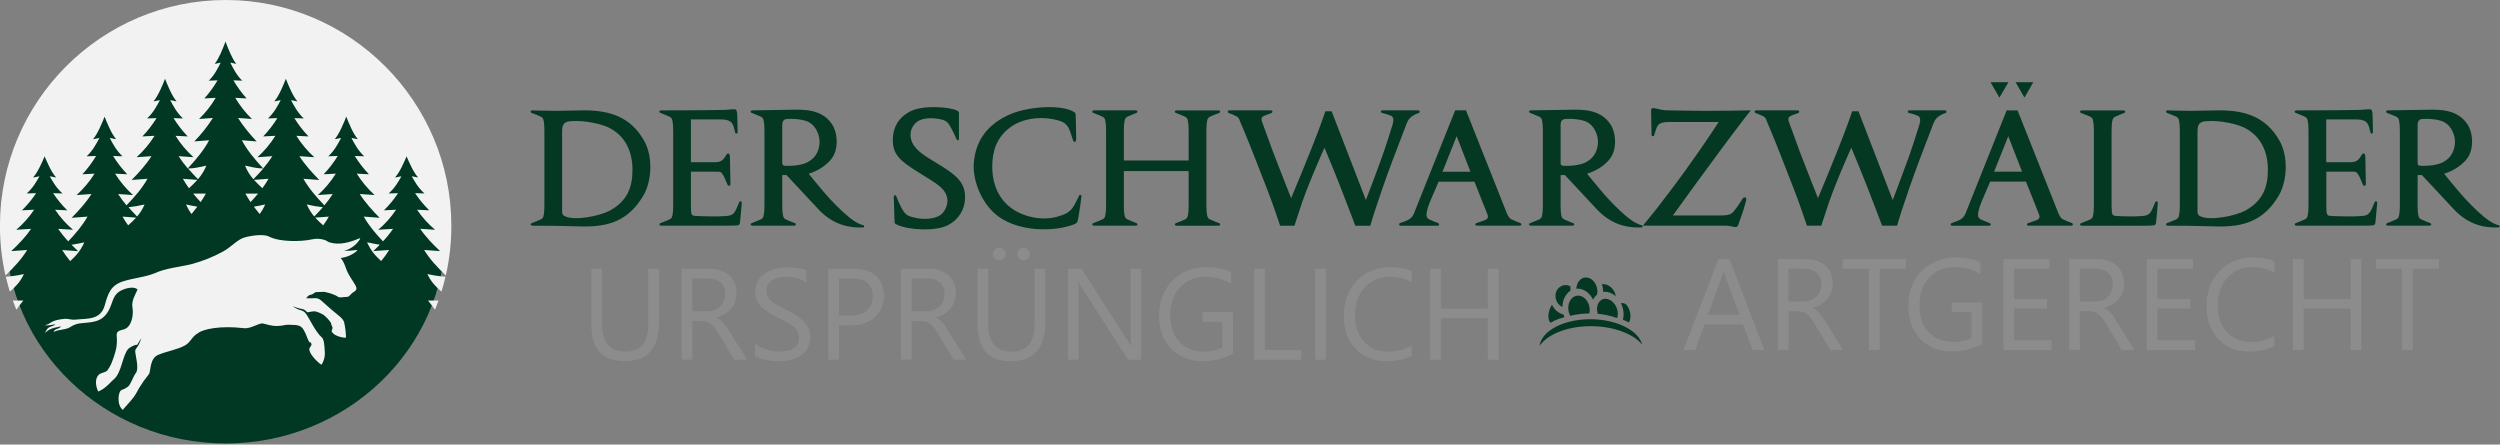 <svg width="1811" height="322" viewBox="0 0 1811 322" fill="none" xmlns="http://www.w3.org/2000/svg">
<rect x="0" y="0" width="1811" height="322" fill="#808080" stroke="none"/>
<g clip-path="url(#clip0)">
<path fill-rule="evenodd" clip-rule="evenodd" d="M163.48 15.25C251.18 15.25 322.71 83.96 322.71 168.25C322.71 252.54 251.18 321.25 163.48 321.25C75.78 321.25 4.24 252.45 4.24 168.25C4.24 84.05 75.78 15.25 163.48 15.25Z" fill="#013824"/>
<path fill-rule="evenodd" clip-rule="evenodd" d="M211.79 221.69H211.84C214.156 222.709 216.587 223.445 219.08 223.88C221.35 224.34 222.39 226.27 222.69 226.22C225.17 225.85 227.61 225.22 228.92 225.67C230.787 226.233 232.583 227.012 234.27 227.99C236.352 229.649 238.184 231.599 239.71 233.78C239.833 234.6 240.072 235.398 240.42 236.15C241.62 238 240.01 239.45 240.18 239.86C241.94 244.19 250.89 244.95 250.65 244.51C250.555 240.695 250.079 236.9 249.23 233.18C248.38 231.23 247.23 230.12 244.81 228.18C231.18 217.18 232.47 215.6 226.89 216.04C225.198 216.135 223.502 216.135 221.81 216.04C222.68 214.8 223.67 213.73 224.88 213.56C227.46 213.19 227.65 211.29 230.14 211.56C230.96 211.64 234.39 211.31 235.2 211.48C238.01 212.05 242.25 213.19 244.98 215.06C246.16 215.88 248.26 215.12 250.26 215.14C252.93 215.14 252.96 214.37 254.54 212.81C256.69 210.7 259.54 210.67 257.54 206.81C255.87 203.6 252.54 199.81 250.71 194.58C249.45 191 248.47 188.88 246.8 186.87C251.056 186.389 255.079 184.672 258.37 181.93C259.37 181.13 258.37 181.09 257.88 181.16C254.983 181.556 252.063 181.757 249.14 181.76C253.887 180.512 257.996 177.533 260.66 173.41C261.35 172.41 260.48 172.58 260.04 172.77C253.28 175.64 245.7 177.77 238.69 175.56C237.48 175.17 236.59 174.33 235.59 173.98C232.495 172.865 229.146 172.664 225.94 173.4C217.81 175.22 202.34 175.33 194.8 171.33C191.43 169.54 183.17 170.33 177.19 172C171.72 173.56 167.62 179 161.19 182.41C154.176 186.21 146.743 189.176 139.04 191.25C129.42 193.63 120.26 194.14 111.88 198C104.48 200.91 96.88 201.36 89.29 203.77C80.23 206.64 78.29 212.45 75.93 220.99C72.93 232.09 63.27 230.6 54.25 231.56C51.67 231.83 49.16 230.76 47.17 230.93C35.65 231.93 37.23 234.93 32.38 235.54C35.1 235.92 36.38 235.49 38.59 235.13C40.14 234.88 40.51 235.13 39.06 235.75C35.15 237.34 34.92 236.65 32.4 241.28C36.14 238.01 37.99 237.68 42.58 236.76C45.17 236.24 44.3 236.43 43.82 236.93C42.11 238.76 39.69 237.75 38.82 240.54C41.76 238.59 47.13 239.16 50.67 237.07C52.629 235.724 54.846 234.798 57.18 234.35C65.63 233.15 74.18 234.5 79.26 223.88C82.02 218.16 81.86 213.13 88.26 210.19C93.16 207.93 98.02 207.78 99.64 209.78C97.89 213.63 95.09 218.06 95.96 222.83C96.89 227.91 95.42 237.15 89.64 238.6C84.95 239.78 84.29 240.6 84.57 243.86C84.809 246.631 84.688 249.42 84.21 252.16C83.76 254.78 81.34 263.01 79.14 266.23C78.73 266.83 78.05 268.03 77.76 268.33C76.23 269.87 74.03 269.87 72.48 270.8C68.57 273.16 68.98 279.14 71.14 283.63C76.61 281.47 80.47 276.35 82.14 275.04C88.2 270.27 88.51 257.83 92.87 252.75C93.68 251.82 98.04 249.32 99.35 249.84C99.47 249.89 102.29 244.84 102.41 244.84C102.53 244.84 101.15 248.65 100.13 250.36C99.47 251.46 98.01 253.05 97.96 253.98C97.79 256.84 101.06 266.91 98.38 270.27C96.31 272.86 94.97 278.22 92.61 280.18C91.229 281.204 89.693 282.001 88.06 282.54C85.49 283.54 84.44 293.54 89 296.92C88.87 296.72 94.17 291.29 97 287.48C98.49 285.48 99.61 283.03 100.9 280.87C102.984 277.481 105.286 274.231 107.79 271.14C109.39 269.41 108.16 259.88 114.43 257.14C120.93 254.33 128.56 253.33 134.12 250.14C138.27 247.8 138.86 243.84 143.52 241.29C147.07 238.39 159.57 235.71 176.66 237.73C181.84 238.34 187.66 233.73 190.5 234.35C193.34 234.97 196.96 236.27 200.65 236.14C207.18 235.91 204.93 234.81 213.58 235.41C216.26 235.59 217.34 236.15 218.44 237.06C220.89 239.06 222.93 246.17 223.76 247.3C224.94 248.93 225.09 247.08 225.64 249.3C225.9 250.3 224.02 251.99 224.05 252.8C224.22 257.8 232.99 264.71 232.92 264.19C234.843 261.17 235.653 257.573 235.21 254.02C235.02 251.2 234.97 245.94 233.03 244.32C228.55 240.56 224.1 230.39 221.2 226.72C220.307 225.705 219.112 225.003 217.79 224.72C215.606 224.085 213.568 223.029 211.79 221.61V221.69Z" fill="#F2F2F2"/>
<path fill-rule="evenodd" clip-rule="evenodd" d="M163.48 0C253.48 0 326.96 73.44 326.96 163.48C326.978 175.618 325.636 187.72 322.96 199.56C316.67 193.51 311.03 187.4 307.27 181.08C310.7 181.39 315.35 181.58 318.77 181.89C313.4 176.8 308.23 171.44 304.38 165.75C307.6 166.06 311.93 166.14 315.15 166.45C310.156 162.236 305.771 157.35 302.12 151.93C304.73 152.11 308.33 152.16 310.94 152.35C307.096 148.582 303.66 144.419 300.69 139.93C302.63 140 305.57 140.07 307.51 140.13C303.01 136.18 300.71 131.96 298.28 127.76C299.74 127.76 301.41 128.48 302.87 128.52C299.62 125.04 296.38 117.69 294.53 113.25C292.67 117.69 289.43 125.04 286.17 128.52C287.64 128.52 289.31 127.8 290.78 127.76C288.35 131.96 286.04 136.18 281.54 140.13C283.54 140.07 286.42 140 288.37 139.93C285.397 144.417 281.961 148.58 278.12 152.35C280.73 152.16 284.33 152.11 286.93 151.93C283.305 157.342 278.95 162.228 273.99 166.45C277.2 166.14 281.53 166.06 284.75 165.75C282.536 168.954 280.082 171.986 277.41 174.82C271.85 168.96 266.9 163 263.5 156.9C266.92 157.23 271.58 157.44 275 157.77C269.63 152.33 264.46 146.61 260.61 140.54C263.83 140.88 268.16 140.95 271.37 141.28C266.367 136.734 262.013 131.522 258.43 125.79C261.03 125.98 264.64 126.04 267.24 126.24C263.377 122.183 259.943 117.74 256.99 112.98C258.94 113.05 261.87 113.12 263.82 113.2C259.32 108.98 257.01 104.48 254.58 99.99C256.05 99.99 257.72 100.75 259.18 100.8C255.93 97.08 252.69 89.25 250.84 84.5C248.97 89.25 245.74 97.08 242.48 100.8C243.95 100.75 245.61 100.04 247.08 99.99C244.66 104.48 242.35 108.99 237.84 113.2C239.79 113.12 242.73 113.05 244.67 112.98C241.734 117.744 238.312 122.191 234.46 126.25C237.07 126.05 240.67 125.99 243.28 125.8C239.675 131.533 235.301 136.745 230.28 141.29C233.5 140.96 237.82 140.89 241.04 140.55C239.204 143.412 237.18 146.148 234.98 148.74C228.89 142.45 223.45 136.07 219.8 129.5C223.21 129.83 227.87 130.04 231.29 130.37C225.93 124.93 220.75 119.2 216.9 113.14C220.12 113.47 224.45 113.55 227.67 113.88C222.649 109.332 218.275 104.116 214.67 98.38C217.28 98.58 220.88 98.63 223.49 98.83C219.619 94.778 216.181 90.334 213.23 85.57C215.23 85.64 218.11 85.71 220.06 85.8C215.56 81.57 213.26 77.08 210.82 72.6C212.29 72.6 213.96 73.36 215.42 73.39C212.17 69.68 208.94 61.85 207.08 57.09C205.22 61.85 201.99 69.68 198.73 73.39C200.19 73.39 201.86 72.63 203.33 72.6C200.9 77.08 198.59 81.6 194.09 85.8C196.04 85.71 198.97 85.64 200.91 85.57C197.966 90.333 194.534 94.777 190.67 98.83C193.27 98.63 196.87 98.58 199.48 98.38C195.897 104.118 191.539 109.334 186.53 113.88C189.75 113.55 194.08 113.47 197.3 113.14C195.294 116.252 193.072 119.219 190.65 122.02C184.46 115.34 178.86 108.58 175.18 101.59C178.38 101.93 182.72 102.13 185.91 102.45C180.91 97.06 176.08 91.45 172.49 85.45C175.49 85.78 179.49 85.86 182.49 86.2C177.801 81.651 173.741 76.496 170.42 70.87C172.85 71.06 176.2 71.12 178.64 71.3C175.012 67.273 171.809 62.883 169.08 58.2C170.9 58.27 173.63 58.35 175.45 58.43C171.25 54.26 169.1 49.81 166.84 45.43C168.2 45.43 169.75 46.17 171.13 46.21C168.13 42.55 165.07 34.79 163.35 30.1C161.6 34.79 158.59 42.55 155.55 46.21C156.93 46.21 158.48 45.46 159.84 45.43C157.58 49.86 155.43 54.31 151.23 58.43C153.05 58.35 155.78 58.27 157.6 58.2C154.871 62.883 151.668 67.273 148.04 71.3C150.48 71.12 153.83 71.06 156.27 70.87C152.948 76.498 148.885 81.654 144.19 86.2C147.19 85.86 151.19 85.78 154.19 85.45C150.313 91.563 145.816 97.26 140.77 102.45C143.96 102.13 148.3 101.93 151.5 101.59C147.82 108.59 142.22 115.34 136.02 122.02C133.604 119.217 131.385 116.25 129.38 113.14C132.6 113.47 136.93 113.55 140.15 113.88C135.123 109.337 130.749 104.121 127.15 98.38C129.75 98.58 133.35 98.63 135.97 98.83C132.096 94.78 128.658 90.336 125.71 85.57C127.66 85.64 130.6 85.71 132.54 85.8C128.04 81.57 125.73 77.08 123.31 72.6C124.77 72.6 126.44 73.36 127.91 73.39C124.65 69.68 121.42 61.85 119.56 57.09C117.69 61.85 114.46 69.68 111.21 73.39C112.67 73.39 114.34 72.63 115.81 72.6C113.37 77.08 111.07 81.6 106.56 85.8C108.56 85.71 111.45 85.64 113.4 85.57C110.449 90.334 107.011 94.778 103.14 98.83C105.75 98.63 109.35 98.58 111.96 98.38C108.361 104.121 103.987 109.337 98.96 113.88C102.18 113.55 106.51 113.47 109.73 113.14C105.88 119.2 100.73 124.93 95.35 130.37C98.76 130.04 103.42 129.83 106.84 129.5C103.18 136.07 97.72 142.45 91.64 148.74C89.438 146.15 87.413 143.413 85.58 140.55C88.8 140.89 93.14 140.96 96.35 141.29C91.326 136.748 86.952 131.536 83.35 125.8C85.96 125.99 89.56 126.05 92.18 126.25C88.308 122.199 84.869 117.755 81.92 112.99C83.86 113.06 86.8 113.13 88.75 113.21C84.24 108.99 81.94 104.49 79.52 100C80.98 100 82.64 100.76 84.11 100.81C80.85 97.09 77.62 89.26 75.76 84.51C73.89 89.26 70.66 97.09 67.4 100.81C68.88 100.76 70.54 100.05 72 100C69.58 104.49 67.28 109 62.77 113.21C64.72 113.13 67.65 113.06 69.61 112.99C66.755 117.733 63.428 122.176 59.68 126.25C62.29 126.05 65.89 125.99 68.5 125.8C64.898 131.535 60.523 136.747 55.5 141.29C58.73 140.96 63.06 140.89 66.27 140.55C62.42 146.62 57.27 152.34 51.89 157.78C55.31 157.45 59.96 157.24 63.38 156.91C59.98 163.01 55.02 168.97 49.44 174.83C46.778 171.996 44.334 168.964 42.13 165.76C45.35 166.07 49.68 166.15 52.9 166.46C47.92 162.241 43.545 157.355 39.9 151.94C42.52 152.12 46.11 152.17 48.72 152.36C44.881 148.587 41.446 144.425 38.47 139.94C40.47 140.01 43.35 140.08 45.31 140.14C40.8 136.19 38.49 131.97 36.06 127.77C37.53 127.77 39.2 128.49 40.66 128.53C37.41 125.05 34.18 117.7 32.32 113.26C30.45 117.7 27.22 125.05 23.96 128.53C25.43 128.53 27.09 127.81 28.56 127.77C26.13 131.97 23.84 136.19 19.33 140.14C21.27 140.08 24.21 140.01 26.16 139.94C23.186 144.43 19.747 148.593 15.9 152.36C18.51 152.17 22.11 152.12 24.72 151.94C21.091 157.352 16.733 162.238 11.77 166.46C14.99 166.15 19.31 166.07 22.54 165.76C18.69 171.45 13.54 176.81 8.15 181.9C11.57 181.59 16.23 181.4 19.64 181.09C15.88 187.41 10.25 193.52 3.97 199.57C1.295 187.73 -0.047 175.628 -0.03 163.49C-0.03 73.49 73.41 0.01 163.45 0.01L163.48 0ZM322.71 200.45C321.87 204.09 320.89 207.69 319.8 211.24C315.63 207.65 312.17 204.11 309.61 198.52C313.92 199.504 318.3 200.149 322.71 200.45ZM317.65 217.72C316.86 219.96 316.03 222.18 315.14 224.38C313.55 222.11 311.87 219.9 310.04 217.72H317.65ZM11.82 224.38C10.93 222.18 10.1 219.96 9.3 217.72H16.92C15.09 219.9 13.4 222.11 11.82 224.38ZM7.12 211.25C6.04 207.7 5.06 204.1 4.21 200.46C8.624 200.16 13.007 199.515 17.32 198.53C14.75 204.12 11.32 207.66 7.12 211.25ZM138.77 155.04C137.166 152.897 135.823 150.571 134.77 148.11C137.53 148.67 140.19 149.29 142.96 149.71C141.63 151.5 140.21 153.27 138.74 155.04H138.77ZM145.36 146.39C143.46 144.39 141.65 142.31 139.95 140.25H149.12C147.967 142.359 146.709 144.408 145.35 146.39H145.36ZM177.75 140.25H186.94C185.24 142.32 183.42 144.36 181.52 146.39C180.14 144.39 178.88 142.32 177.75 140.25ZM183.89 149.71C186.66 149.29 189.35 148.71 192.1 148.11C191.047 150.571 189.704 152.897 188.1 155.04C186.62 153.267 185.213 151.49 183.88 149.71H183.89ZM276.12 189.12C271.94 185.27 268.49 181.48 265.93 175.51C269.02 176.14 272 176.85 275.13 177.26C273.59 178.82 272.02 180.37 270.42 181.89C273.83 181.58 278.49 181.39 281.91 181.08C280.188 183.891 278.253 186.566 276.12 189.08V189.12ZM234.12 163.25C232.095 161.484 230.165 159.612 228.34 157.64C231.51 157.4 235.34 157.19 238.21 156.91C236.981 159.107 235.615 161.224 234.12 163.25ZM227.63 156.83C225.399 154.213 223.579 151.273 222.23 148.11C226.064 149.022 229.952 149.69 233.87 150.11C231.87 152.4 229.78 154.63 227.63 156.82V156.83ZM190.06 136.35C187.85 134.27 185.81 132.35 183.98 130.29C187.27 130.01 191.4 129.81 194.52 129.5C193.181 131.876 191.691 134.164 190.06 136.35ZM183.56 129.82C180.995 126.91 178.949 123.582 177.51 119.98C181.88 120.93 186.01 121.98 190.72 122.07C188.46 124.72 186.03 127.3 183.56 129.82ZM136.9 136.35C135.282 134.159 133.799 131.872 132.46 129.5C135.57 129.81 139.69 130.01 142.99 130.29C141.15 132.36 139.12 134.29 136.9 136.35ZM143.41 129.82C140.94 127.3 138.52 124.72 136.26 122.07C140.97 122.02 145.11 120.93 149.47 119.98C148.025 123.581 145.976 126.909 143.41 129.82ZM92.83 163.25C91.342 161.224 89.982 159.107 88.76 156.91C91.66 157.19 95.44 157.4 98.6 157.64C96.781 159.614 94.855 161.487 92.83 163.25ZM99.32 156.83C97.17 154.63 95.07 152.41 93.08 150.12C97.005 149.7 100.899 149.032 104.74 148.12C103.389 151.286 101.561 154.227 99.32 156.84V156.83ZM50.83 189.13C48.708 186.613 46.779 183.938 45.06 181.13C48.48 181.44 53.14 181.63 56.56 181.94C54.96 180.42 53.36 178.87 51.82 177.31C54.94 176.9 57.95 176.19 61.04 175.56C58.47 181.56 55.04 185.32 50.83 189.17V189.13Z" fill="#F2F2F2"/>
<path d="M477.34 233.89C477.34 252.39 469.007 261.637 452.34 261.63C436.34 261.63 428.34 252.737 428.34 234.95V194.67H436.06V234.44C436.06 247.947 441.753 254.7 453.14 254.7C464.133 254.7 469.63 248.177 469.63 235.13V194.67H477.35V233.89H477.34Z" fill="#8C8C8C"/>
<path d="M540.99 260.53H531.81L520.81 242.07C519.932 240.543 518.953 239.077 517.88 237.68C517.036 236.562 516.055 235.554 514.96 234.68C513.998 233.928 512.907 233.359 511.74 233C510.48 232.632 509.173 232.453 507.86 232.47H501.52V260.47H493.81V194.67H513.47C516.175 194.642 518.87 195.005 521.47 195.75C523.78 196.406 525.933 197.521 527.8 199.03C529.604 200.514 531.045 202.392 532.01 204.52C533.066 206.943 533.581 209.567 533.52 212.21C533.556 214.359 533.217 216.497 532.52 218.53C531.855 220.399 530.859 222.133 529.58 223.65C528.279 225.178 526.726 226.473 524.99 227.48C523.114 228.574 521.094 229.402 518.99 229.94V230.13C520.009 230.571 520.973 231.132 521.86 231.8C522.706 232.464 523.483 233.211 524.18 234.03C524.962 234.957 525.69 235.929 526.36 236.94C527.08 238.03 527.88 239.3 528.77 240.73L541.12 260.53H540.99ZM501.49 201.65V225.53H511.97C513.79 225.548 515.6 225.253 517.32 224.66C518.889 224.117 520.333 223.267 521.57 222.16C522.779 221.042 523.734 219.678 524.37 218.16C525.058 216.479 525.399 214.676 525.37 212.86C525.454 211.317 525.19 209.774 524.598 208.346C524.006 206.918 523.101 205.642 521.95 204.61C519.66 202.61 516.37 201.61 512.05 201.61L501.49 201.65Z" fill="#8C8C8C"/>
<path d="M546.96 257.87V248.77C548.099 249.754 549.359 250.587 550.71 251.25C552.184 252 553.72 252.622 555.3 253.11C556.878 253.604 558.488 253.984 560.12 254.25C561.605 254.518 563.111 254.658 564.62 254.67C569.36 254.67 572.903 253.79 575.25 252.03C576.408 251.141 577.333 249.984 577.945 248.658C578.556 247.333 578.836 245.878 578.76 244.42C578.799 242.799 578.394 241.198 577.59 239.79C576.745 238.424 575.657 237.224 574.38 236.25C572.852 235.058 571.214 234.014 569.49 233.13C567.61 232.13 565.583 231.08 563.41 229.98C561.11 228.82 558.967 227.64 556.98 226.44C555.1 225.332 553.358 224.007 551.79 222.49C550.339 221.09 549.163 219.431 548.32 217.6C547.44 215.584 547.01 213.399 547.06 211.2C546.998 208.456 547.69 205.748 549.06 203.37C550.356 201.174 552.13 199.297 554.25 197.88C556.492 196.398 558.971 195.309 561.58 194.66C564.318 193.96 567.134 193.607 569.96 193.61C576.447 193.61 581.177 194.39 584.15 195.95V204.63C580.257 201.93 575.257 200.597 569.15 200.63C567.469 200.631 565.793 200.809 564.15 201.16C562.559 201.471 561.034 202.052 559.64 202.88C558.353 203.65 557.256 204.699 556.43 205.95C555.569 207.326 555.137 208.927 555.19 210.55C555.149 212.058 555.472 213.553 556.13 214.91C556.821 216.203 557.766 217.343 558.91 218.26C560.306 219.381 561.806 220.365 563.39 221.2C565.15 222.147 567.177 223.19 569.47 224.33C571.763 225.47 574 226.693 576.18 228C578.187 229.211 580.052 230.643 581.74 232.27C583.287 233.774 584.569 235.528 585.53 237.46C586.492 239.497 586.971 241.728 586.93 243.98C587.019 246.849 586.361 249.692 585.02 252.23C583.776 254.449 582.012 256.332 579.88 257.72C577.592 259.174 575.062 260.207 572.41 260.77C569.484 261.411 566.496 261.726 563.5 261.71C562.21 261.696 560.921 261.612 559.64 261.46C558.11 261.29 556.55 261.05 554.96 260.72C553.431 260.415 551.921 260.017 550.44 259.53C549.231 259.161 548.077 258.629 547.01 257.95L546.96 257.87Z" fill="#8C8C8C"/>
<path d="M607.73 235.64V260.53H600.01V194.67H618.12C625.16 194.67 630.617 196.383 634.49 199.81C638.363 203.237 640.3 208.077 640.3 214.33C640.389 217.2 639.859 220.056 638.746 222.703C637.633 225.35 635.963 227.726 633.85 229.67C629.55 233.67 623.74 235.67 616.42 235.67L607.73 235.64ZM607.73 201.64V228.64H615.81C621.143 228.64 625.21 227.423 628.01 224.99C630.81 222.557 632.21 219.12 632.21 214.68C632.21 206.013 627.067 201.68 616.78 201.68L607.73 201.64Z" fill="#8C8C8C"/>
<path d="M699.91 260.53H690.72L679.72 242.07C678.839 240.543 677.856 239.076 676.78 237.68C675.939 236.559 674.957 235.551 673.86 234.68C672.903 233.927 671.814 233.358 670.65 233C669.39 232.633 668.082 232.454 666.77 232.47H660.41V260.47H652.69V194.67H672.35C675.055 194.642 677.749 195.005 680.35 195.75C682.662 196.406 684.819 197.521 686.69 199.03C688.491 200.515 689.928 202.393 690.89 204.52C691.945 206.957 692.453 209.595 692.38 212.25C692.415 214.399 692.077 216.537 691.38 218.57C690.715 220.439 689.719 222.173 688.44 223.69C687.138 225.218 685.586 226.513 683.85 227.52C681.975 228.617 679.955 229.445 677.85 229.98V230.17C678.87 230.609 679.834 231.17 680.72 231.84C681.566 232.504 682.343 233.251 683.04 234.07C683.787 234.987 684.481 235.945 685.12 236.94C685.84 238.03 686.64 239.3 687.53 240.73L699.89 260.53H699.91ZM660.41 201.65V225.53H670.88C672.7 225.548 674.509 225.253 676.23 224.66C677.8 224.119 679.245 223.269 680.48 222.16C681.692 221.045 682.647 219.68 683.28 218.16C683.973 216.481 684.314 214.677 684.28 212.86C684.363 211.317 684.099 209.774 683.508 208.346C682.916 206.918 682.011 205.642 680.86 204.61C678.58 202.61 675.28 201.61 670.96 201.61L660.41 201.65Z" fill="#8C8C8C"/>
<path d="M757.12 233.89C757.12 252.39 748.787 261.637 732.12 261.63C716.12 261.63 708.12 252.737 708.12 234.95V194.67H715.83V234.44C715.83 247.947 721.527 254.7 732.92 254.7C743.907 254.7 749.403 248.177 749.41 235.13V194.67H757.12V233.89ZM741.43 188.56C740.841 188.565 740.257 188.452 739.712 188.227C739.168 188.002 738.674 187.67 738.26 187.25C737.422 186.381 736.954 185.222 736.954 184.015C736.954 182.808 737.422 181.649 738.26 180.78C738.666 180.363 739.153 180.033 739.691 179.811C740.23 179.589 740.808 179.48 741.39 179.49C741.993 179.479 742.593 179.589 743.153 179.814C743.713 180.039 744.222 180.374 744.65 180.8C745.079 181.212 745.418 181.708 745.647 182.257C745.876 182.805 745.989 183.396 745.98 183.99C745.99 184.596 745.876 185.198 745.646 185.758C745.415 186.319 745.073 186.826 744.64 187.25C744.227 187.682 743.728 188.024 743.175 188.253C742.622 188.482 742.028 188.593 741.43 188.58V188.56ZM723.79 188.56C723.183 188.577 722.579 188.47 722.014 188.244C721.45 188.019 720.938 187.681 720.51 187.25C720.087 186.832 719.751 186.333 719.521 185.784C719.292 185.235 719.174 184.645 719.174 184.05C719.174 183.455 719.292 182.865 719.521 182.316C719.751 181.767 720.087 181.269 720.51 180.85C720.927 180.431 721.425 180.1 721.973 179.879C722.521 179.657 723.109 179.549 723.7 179.56C724.303 179.552 724.902 179.664 725.461 179.889C726.021 180.113 726.53 180.447 726.96 180.87C727.403 181.274 727.755 181.767 727.993 182.317C728.231 182.867 728.349 183.461 728.34 184.06C728.343 185.259 727.871 186.41 727.028 187.263C726.185 188.115 725.039 188.6 723.84 188.61L723.79 188.56Z" fill="#8C8C8C"/>
<path d="M826.67 260.53H817.21L783.32 208.03C782.466 206.734 781.756 205.349 781.2 203.9H780.93C781.248 206.905 781.368 209.929 781.29 212.95V260.53H773.58V194.67H783.58L816.58 246.34C817.96 248.48 818.84 249.95 819.24 250.75H819.42C819.05 247.534 818.899 244.296 818.97 241.06V194.67H826.68V260.53H826.67Z" fill="#8C8C8C"/>
<path d="M893.18 256.03C886.446 259.793 878.843 261.724 871.13 261.63C861.73 261.63 854.13 258.6 848.33 252.54C842.53 246.48 839.627 238.457 839.62 228.47C839.62 218.27 842.843 209.903 849.29 203.37C855.737 196.837 863.903 193.57 873.79 193.57C880.963 193.57 886.98 194.733 891.84 197.06V205.6C886.151 202.13 879.581 200.377 872.92 200.55C865.54 200.55 859.493 203.09 854.78 208.17C850.067 213.25 847.71 219.833 847.71 227.92C847.71 236.247 849.9 242.79 854.28 247.55C858.66 252.31 864.607 254.693 872.12 254.7C876.762 254.817 881.358 253.757 885.48 251.62V233.16H871.04V226.16H893.18V256.02V256.03Z" fill="#8C8C8C"/>
<path d="M942.64 260.53H908.47V194.67H916.19V253.55H942.64V260.53Z" fill="#8C8C8C"/>
<path d="M960.46 260.53H952.75V194.67H960.46V260.53Z" fill="#8C8C8C"/>
<path d="M1022.6 257.77C1017.74 260.35 1011.68 261.637 1004.42 261.63C995.047 261.63 987.543 258.613 981.91 252.58C976.277 246.547 973.46 238.633 973.46 228.84C973.46 218.313 976.63 209.8 982.97 203.3C989.31 196.8 997.36 193.557 1007.12 193.57C1013.37 193.57 1018.55 194.47 1022.64 196.27V204.5C1017.87 201.849 1012.49 200.487 1007.03 200.55C999.47 200.55 993.337 203.073 988.63 208.12C983.923 213.167 981.573 219.92 981.58 228.38C981.58 236.38 983.78 242.77 988.18 247.55C992.58 252.33 998.343 254.713 1005.47 254.7C1011.48 254.835 1017.41 253.294 1022.6 250.25V257.73V257.77Z" fill="#8C8C8C"/>
<path d="M1085.53 260.53H1077.81V230.49H1043.73V260.53H1036.02V194.67H1043.73V223.56H1077.81V194.67H1085.53V260.53Z" fill="#8C8C8C"/>
<path fill-rule="evenodd" clip-rule="evenodd" d="M1151.12 231.25C1170.37 231.01 1186.88 239.09 1189.64 249.62C1183.01 241.62 1168.2 236.09 1151.48 236.29C1134.76 236.49 1120.78 242.37 1115.3 250.53C1116.58 239.98 1131.92 231.51 1151.12 231.25ZM1133.29 229.8C1129.57 230.8 1126.29 231.8 1123.44 233.8C1122.44 233.39 1121.84 231.92 1121.67 229.7C1121.56 226.526 1122.46 223.4 1124.24 220.77C1125.05 222.486 1126.21 224.01 1127.66 225.241C1129.1 226.473 1130.79 227.382 1132.61 227.91C1132.8 228.54 1133.03 229.158 1133.29 229.76V229.8ZM1132.77 206.63C1133.15 206.559 1133.53 206.519 1133.92 206.51C1135.23 206.502 1136.52 206.829 1137.66 207.46C1137.56 208.498 1137.56 209.542 1137.66 210.58C1134.13 212.82 1131.87 217.32 1131.82 222.46C1130.41 221.748 1129.21 220.681 1128.33 219.365C1127.45 218.049 1126.93 216.527 1126.82 214.95C1126.61 213.067 1127.11 211.174 1128.22 209.637C1129.33 208.101 1130.97 207.029 1132.82 206.63H1132.77ZM1142.12 214.25C1142.45 214.189 1142.78 214.152 1143.12 214.14C1147.39 214.09 1151.17 218.39 1151.56 223.71C1151.64 224.836 1151.56 225.967 1151.32 227.07H1150.92C1146.4 227.112 1141.91 227.672 1137.52 228.74C1136.7 227.238 1136.21 225.577 1136.08 223.87C1135.74 219.05 1138.34 214.92 1142.08 214.25H1142.12ZM1147.81 201.09C1148.14 201.029 1148.47 200.999 1148.81 201C1153.02 200.95 1156.75 205.17 1157.12 210.42C1157.19 211.424 1157.12 212.433 1156.92 213.42C1155.7 214.419 1154.7 215.671 1154.01 217.09C1151.72 212.31 1147.46 209.09 1142.81 209.09C1142.5 209.09 1142.2 209.09 1141.89 209.15C1142.09 205.02 1144.47 201.68 1147.82 201.08L1147.81 201.09ZM1160.47 205.93C1162.03 205.709 1163.62 206.004 1164.99 206.77C1166.46 207.537 1167.73 208.652 1168.67 210.018C1169.61 211.385 1170.21 212.961 1170.4 214.61C1168.85 213.156 1166.95 212.124 1164.89 211.61C1163.73 211.344 1162.52 211.289 1161.34 211.45C1161.34 211.07 1161.34 210.7 1161.28 210.29C1161.18 208.799 1160.89 207.327 1160.41 205.91L1160.47 205.93ZM1174.26 219.62C1175.35 219.4 1176.49 219.612 1177.43 220.21C1179.43 221.52 1181.04 225.29 1181.1 228.99C1181.1 229.99 1181.01 232.29 1179.88 233.58C1178.54 232.782 1177.11 232.138 1175.63 231.66C1175.94 230.467 1176.11 229.242 1176.14 228.01C1176.18 225.101 1175.52 222.225 1174.2 219.63L1174.26 219.62ZM1161.94 216.52C1162.75 216.382 1163.59 216.41 1164.39 216.6C1168.67 217.6 1172.05 222.48 1171.95 227.54C1171.93 228.518 1171.76 229.486 1171.44 230.41C1166.92 228.785 1162.22 227.747 1157.44 227.32C1157.04 226.122 1156.85 224.863 1156.88 223.6C1156.95 219.9 1159 217.05 1161.97 216.52H1161.94Z" fill="#043823"/>
<path d="M1278.12 253.51H1269.58L1262.58 235.04H1234.65L1228.12 253.51H1219.53L1244.8 187.63H1252.8L1278.12 253.51ZM1260.12 228.11L1249.72 200.04C1249.26 198.597 1248.93 197.119 1248.72 195.62H1248.54C1248.32 197.122 1247.97 198.602 1247.48 200.04L1237.22 228.11H1260.12Z" fill="#8C8C8C"/>
<path d="M1335.04 253.51H1325.85L1314.85 235.04C1313.97 233.517 1312.98 232.054 1311.91 230.66C1311.07 229.542 1310.08 228.535 1308.99 227.66C1308.03 226.914 1306.94 226.348 1305.78 225.99C1304.52 225.618 1303.21 225.44 1301.9 225.46H1295.56V253.46H1287.84V187.63H1307.5C1310.2 187.602 1312.9 187.965 1315.5 188.71C1317.81 189.363 1319.97 190.479 1321.84 191.99C1323.64 193.474 1325.08 195.352 1326.05 197.48C1327.11 199.907 1327.62 202.534 1327.56 205.18C1327.6 207.329 1327.26 209.467 1326.56 211.5C1325.89 213.369 1324.9 215.103 1323.62 216.62C1322.31 218.151 1320.76 219.449 1319.02 220.46C1317.14 221.55 1315.12 222.374 1313.02 222.91V223.1C1314.04 223.54 1315.01 224.104 1315.89 224.78C1316.74 225.435 1317.52 226.179 1318.21 227C1319 227.926 1319.73 228.901 1320.4 229.92C1321.12 231.007 1321.92 232.27 1322.81 233.71L1335.17 253.51H1335.04ZM1295.53 194.61V218.5H1306C1307.82 218.518 1309.63 218.223 1311.35 217.63C1312.92 217.089 1314.36 216.239 1315.6 215.13C1316.81 214.016 1317.77 212.651 1318.41 211.13C1319.1 209.446 1319.44 207.639 1319.41 205.82C1319.49 204.277 1319.23 202.735 1318.63 201.309C1318.04 199.882 1317.13 198.608 1315.98 197.58C1313.7 195.58 1310.4 194.58 1306.08 194.58L1295.53 194.61Z" fill="#8C8C8C"/>
<path d="M1380.61 194.61H1361.59V253.51H1353.87V194.61H1334.9V187.63H1380.61V194.61Z" fill="#8C8C8C"/>
<path d="M1435.98 249.01C1429.25 252.78 1421.64 254.715 1413.92 254.62C1404.52 254.62 1396.92 251.587 1391.11 245.52C1385.3 239.453 1382.4 231.427 1382.41 221.44C1382.41 211.24 1385.63 202.873 1392.08 196.34C1398.53 189.807 1406.7 186.537 1416.59 186.53C1423.76 186.53 1429.76 187.693 1434.59 190.02V198.57C1428.9 195.094 1422.33 193.337 1415.66 193.51C1408.28 193.51 1402.23 196.053 1397.52 201.14C1392.81 206.227 1390.45 212.81 1390.44 220.89C1390.44 229.223 1392.63 235.77 1397.01 240.53C1401.39 245.29 1407.33 247.673 1414.84 247.68C1419.48 247.796 1424.08 246.736 1428.21 244.6V226.13H1413.83V219.13H1435.98V248.99V249.01Z" fill="#8C8C8C"/>
<path d="M1486.19 253.51H1451.28V187.63H1484.72V194.61H1458.99V216.53H1482.79V223.47H1458.99V246.53H1486.19V253.51Z" fill="#8C8C8C"/>
<path d="M1546.12 253.51H1536.93L1525.93 235.04C1525.05 233.517 1524.06 232.054 1522.99 230.66C1522.15 229.542 1521.16 228.535 1520.07 227.66C1519.1 226.916 1518.01 226.35 1516.85 225.99C1515.59 225.617 1514.28 225.438 1512.97 225.46H1506.63V253.46H1498.91V187.63H1518.58C1521.28 187.602 1523.98 187.965 1526.58 188.71C1528.89 189.366 1531.05 190.481 1532.92 191.99C1534.72 193.475 1536.16 195.353 1537.12 197.48C1538.18 199.906 1538.7 202.533 1538.64 205.18C1538.68 207.329 1538.34 209.467 1537.64 211.5C1536.97 213.369 1535.98 215.103 1534.7 216.62C1533.4 218.148 1531.84 219.446 1530.11 220.46C1528.23 221.548 1526.21 222.372 1524.11 222.91V223.1C1525.13 223.542 1526.09 224.106 1526.98 224.78C1527.83 225.438 1528.61 226.182 1529.3 227C1530.09 227.926 1530.82 228.902 1531.48 229.92C1532.2 231.01 1533.01 232.27 1533.89 233.71L1546.12 253.51ZM1506.61 194.61V218.5H1517.12C1518.94 218.518 1520.75 218.223 1522.47 217.63C1524.04 217.087 1525.48 216.237 1526.72 215.13C1527.93 214.015 1528.89 212.65 1529.52 211.13C1530.21 209.447 1530.55 207.64 1530.52 205.82C1530.6 204.278 1530.34 202.737 1529.75 201.311C1529.16 199.885 1528.25 198.61 1527.1 197.58C1524.82 195.58 1521.52 194.58 1517.2 194.58L1506.61 194.61Z" fill="#8C8C8C"/>
<path d="M1590.07 253.51H1555.15V187.63H1588.6V194.61H1562.87V216.53H1586.67V223.47H1562.87V246.53H1590.07V253.51Z" fill="#8C8C8C"/>
<path d="M1647.59 250.76C1642.72 253.333 1636.65 254.62 1629.4 254.62C1620.03 254.62 1612.52 251.6 1606.89 245.56C1601.26 239.52 1598.44 231.603 1598.43 221.81C1598.43 211.277 1601.6 202.763 1607.94 196.27C1614.28 189.777 1622.32 186.53 1632.06 186.53C1638.31 186.53 1643.49 187.433 1647.59 189.24V197.46C1642.81 194.812 1637.43 193.45 1631.97 193.51C1624.41 193.51 1618.28 196.037 1613.57 201.09C1608.86 206.143 1606.51 212.897 1606.52 221.35C1606.52 229.35 1608.72 235.743 1613.11 240.53C1617.5 245.317 1623.27 247.7 1630.41 247.68C1636.44 247.829 1642.39 246.295 1647.59 243.25V250.74V250.76Z" fill="#8C8C8C"/>
<path d="M1710.54 253.51H1702.82V223.47H1668.73V253.51H1661.01V187.63H1668.73V216.53H1702.82V187.63H1710.54V253.51Z" fill="#8C8C8C"/>
<path d="M1766.77 194.61H1747.75V253.51H1740.03V194.61H1721.06V187.63H1766.77V194.61Z" fill="#8C8C8C"/>
<path d="M407.19 150.99V94.36C407.31 87.82 411.59 87.93 414.64 87.71C423.77 87.15 436.97 89.85 442.72 93.35C453.32 99.44 458.17 110.15 458.17 123.01C458.17 136.21 454.11 145.8 441.59 152.68C434.49 156.4 415.88 160.35 408.77 156.4C406.97 155.4 407.19 153.69 407.19 150.99ZM422.87 79.94C416.87 79.94 409.45 80.28 402.8 80.28C393.56 80.28 385.8 79.94 385.8 79.94C384 79.94 384.11 81.52 385.24 81.85L388.39 83.09C391.67 84.33 392.46 84.78 393.13 85.57C394.6 87.48 394.37 96.05 394.37 99.21V144.21C394.37 147.37 394.6 155.94 393.13 157.86C392.46 158.65 391.13 159.32 388.39 160.34L385.24 161.58C384.11 161.92 384 163.49 385.8 163.49C385.8 163.49 393.36 163.49 402.15 163.6C408.57 163.71 415.78 163.93 421.76 164.05C439.92 164.38 455.03 160.45 466.08 141.62C472.51 130.56 472.85 112.96 466.65 102.02C456.83 84.66 441.84 79.93 422.89 79.93L422.87 79.94Z" fill="#043823"/>
<path d="M479.05 163.49H526.85C526.85 163.49 530.57 163.49 532.26 163.38C535.64 163.38 535.87 162.59 536.09 160.9L537.33 147.49C537.56 145.35 535.87 145.49 535.42 146.59C534.52 148.84 533.95 150.31 532.94 152.34C531.02 155.95 528.76 156.29 525.72 156.51C522.116 156.77 518.502 156.846 514.89 156.74C511.28 156.74 504.29 156.51 503.5 156.4C501.02 156.18 500.5 155.61 500.5 149.52V124.36H520.01C522.01 124.36 522.38 124.81 523.17 125.83C524.63 127.74 525.76 130.9 526.77 133.27C527.45 135.27 529.14 134.85 529.14 133.27L528.8 115.13C528.8 114.13 528.92 111.29 527.56 111.18C525.31 110.95 525.65 117.49 518.32 117.49H500.5V86.49H521.81C531.17 86.49 531.06 90.32 532.53 95.85C532.86 97.21 534.33 96.98 534.33 95.85C534.33 92.02 534.11 84.91 534.11 84.91C534.11 82.44 533.99 80.07 532.98 79.4C531.97 78.73 527.56 79.62 524.29 79.62C506.7 79.96 479.09 79.96 479.09 79.96C477.28 79.96 477.28 81.42 478.52 81.87L481.68 83.11C484.84 84.35 485.74 84.8 486.42 85.59C487.88 87.5 487.66 96.08 487.66 99.24V144.24C487.66 147.4 487.88 155.97 486.42 157.89C485.74 158.67 484.84 159.12 481.68 160.36L478.52 161.6C477.39 161.94 477.28 163.51 479.09 163.51L479.05 163.49Z" fill="#043823"/>
<path d="M585.26 117.38C580.98 119.75 573.87 120.31 568.8 120.09C566.43 119.98 566.66 118.62 566.66 117.83V91.54C566.66 90.54 566.32 87.6 568.66 86.47C570.12 85.79 581.51 85.79 586.14 88.61C591.44 91.61 593.81 98.31 593.69 102.94C593.58 108.24 591.55 114 585.23 117.38H585.26ZM566.66 144.25V126.84H569.81C569.81 126.84 570.27 127.4 570.81 127.97C571.81 128.97 592.81 151.55 592.81 151.55C604.99 164.62 618.3 165.07 625.63 164.73C626.08 164.73 626.19 163.38 625.63 163.27C620.89 162.03 616.38 158.88 609.84 152.79C604.458 147.748 599.411 142.359 594.73 136.66C591.23 132.6 585.82 125.83 585.82 125.83C591.46 124.25 600.93 119.19 604.31 111.74C607.13 105.53 606.68 95.83 602.62 89.85C595.29 78.93 581.98 79.38 574.2 79.49L545.2 79.94C543.4 79.94 543.4 81.4 544.64 81.85L547.8 83.09C551.07 84.33 551.86 84.78 552.53 85.57C554 87.48 553.77 96.06 553.77 99.22V144.22C553.77 147.38 554 155.95 552.53 157.87C551.86 158.65 551.07 159.1 547.8 160.34L544.64 161.58C543.4 162.03 543.4 163.49 545.2 163.49H575.12C576.93 163.49 576.93 162.03 575.69 161.58L572.53 160.34C569.37 159.1 568.53 158.65 567.91 157.87C566.44 155.95 566.67 147.38 566.67 144.22L566.66 144.25Z" fill="#043823"/>
<path d="M692.97 100.91C693.53 102.03 694.66 101.7 694.66 100.68V81.18C694.215 80.719 693.694 80.337 693.12 80.05C688.28 77.57 668.87 75.77 659.28 80.73C650.28 85.46 647.12 92.67 646.78 100.23C646.22 111.85 652.3 116.58 663.68 123.8L673.05 129.67C680.72 134.41 685.8 138.13 686.36 144.9C686.384 146.877 685.984 148.836 685.187 150.646C684.39 152.455 683.215 154.073 681.74 155.39C677.18 159.1 668.12 158.88 664.12 157.98C656.8 156.29 655.22 156.98 649.25 142.19C649.207 141.974 649.087 141.781 648.913 141.647C648.739 141.512 648.522 141.446 648.302 141.459C648.082 141.473 647.875 141.565 647.718 141.72C647.562 141.874 647.466 142.08 647.45 142.3C647.56 147.49 647.9 156.74 647.9 157.75C648.01 160.12 648.12 161.8 648.12 161.8C648.696 162.175 649.297 162.509 649.92 162.8C657.36 166.52 677.92 167.98 687.03 162.91C690.588 161.081 693.586 158.325 695.707 154.933C697.828 151.541 698.993 147.639 699.08 143.64C699.42 132.24 692.78 126.94 680.71 119.5L674.06 115.44C665.56 110.25 660.03 105.53 659.58 98.25C659.489 96.322 659.874 94.401 660.7 92.658C661.527 90.914 662.77 89.4 664.32 88.25C668.95 84.76 677.41 85.32 682.37 86.67C686.44 87.8 687.11 89.38 689.37 93.44C690.707 95.894 691.912 98.418 692.98 101L692.97 100.91Z" fill="#043823"/>
<path d="M778.56 102.82C779.91 102.49 779.56 100.12 779.56 98.54C779.45 92.54 779.34 84.33 779.22 83.32C779.11 81.85 779.11 81.74 777.31 80.73C768.4 75.66 743.59 76.78 729.31 83.88C713.07 91.88 706.54 104.06 705.41 118.16C704.51 130.23 710.71 147.72 723.41 156.96C738.3 167.66 762.66 168.23 777.88 162.59C780.88 161.47 780.59 160.34 781.27 156.96C782.05 152.9 783.07 145.46 783.41 142.08C783.423 141.87 783.36 141.663 783.232 141.496C783.103 141.329 782.919 141.214 782.713 141.173C782.507 141.131 782.293 141.166 782.11 141.27C781.928 141.374 781.789 141.541 781.72 141.74C777.09 150.99 776.3 154.26 765.48 157.08C755.1 159.89 741.23 157.53 731.53 149.97C721.04 141.63 718.53 128.88 718.79 119.63C719.05 110.38 721.27 99.89 732.12 91.99C741.59 85.23 755.8 83.88 767.41 87.48C774.18 89.48 774.74 94.14 776.77 100C777.11 101 777.56 103.05 778.58 102.82H778.56Z" fill="#043823"/>
<path d="M814.12 123.91H861.05V144.25C861.05 147.41 861.28 155.98 859.81 157.9C859.13 158.68 858.34 159.13 855.18 160.37L851.91 161.61C850.67 162.06 850.67 163.52 852.48 163.52H882.48C884.29 163.52 884.29 162.06 883.05 161.61L879.78 160.37C876.62 159.13 875.83 158.68 875.15 157.9C873.69 155.98 873.91 147.41 873.91 144.25V99.25C873.91 96.09 873.69 87.51 875.15 85.6C875.83 84.81 876.62 84.36 879.78 83.12L883.05 81.88C884.29 81.43 884.29 79.97 882.48 79.97H852.48C850.67 79.97 850.67 81.43 851.91 81.88L855.18 83.12C858.34 84.36 859.13 84.81 859.81 85.6C861.28 87.51 861.05 96.09 861.05 99.25V116.25H814.12V99.25C814.12 96.09 813.9 87.51 815.36 85.6C816.04 84.81 816.83 84.36 819.99 83.12L823.12 81.85C824.36 81.4 824.36 79.94 822.55 79.94H792.67C790.86 79.94 790.86 81.4 792.1 81.85L795.26 83.09C798.53 84.33 799.32 84.78 800 85.57C801.47 87.48 801.24 96.06 801.24 99.22V144.22C801.24 147.38 801.47 155.95 800 157.87C799.32 158.65 798.53 159.1 795.26 160.34L792.12 161.58C790.88 162.03 790.88 163.49 792.69 163.49H822.56C824.37 163.49 824.37 162.03 823.13 161.58L819.97 160.34C816.81 159.1 815.97 158.65 815.34 157.87C813.86 155.95 814.12 147.38 814.12 144.25V123.91Z" fill="#043823"/>
<path d="M1022.27 84.67C1023.94 83.422 1025.81 82.469 1027.8 81.85C1028.47 81.63 1029.04 79.94 1027.23 79.94H1001.63C999.83 79.94 1000.05 81.63 1001.29 81.85C1003.66 82.341 1005.97 83.096 1008.17 84.1C1010.31 85.79 1009.08 89.4 1008.17 92.22C1008.17 92.22 1003.89 106.1 1000.84 114.44C996.56 126.44 989.45 144.9 989.45 144.9L964.64 80.62H960.12C959.67 81.97 957.98 86.81 956.63 90.42C948.84 111.51 935.31 143.54 935.31 143.54C935.31 143.54 927.19 123.24 922.23 110.15C919.18 101.92 914.33 88.5 914.33 88.5C913.09 85.23 914.33 84.33 916.82 83.43L921.12 81.85C921.91 81.63 922.25 79.94 920.56 79.94H890.66C889.08 79.94 889.08 81.4 890.1 81.85L893.26 83.09C897.54 84.78 897.43 85.68 898.44 88.27C898.44 88.27 903.63 100.34 909.16 114.67C914.01 127.3 920.12 142.08 923.82 153.25C926.07 160.01 927.31 163.5 927.31 163.5H937.69C937.69 163.5 940.17 156.07 940.96 153.59C946.37 135.77 959.45 107.01 959.45 107.01C959.45 107.01 968.82 129.11 977.84 153.14C980.32 159.79 981.78 163.5 981.78 163.5H992.61C992.61 163.5 994.86 156.07 995.66 153.59C998.59 144.59 1003.78 129.45 1008.66 116.48C1013.54 103.51 1017.8 92.57 1017.8 92.57C1018.7 90.09 1019.8 86.57 1022.31 84.68L1022.27 84.67Z" fill="#043823"/>
<path d="M1077.53 155.39C1078.88 159.1 1075.72 159.33 1072.91 160.45C1071.78 160.9 1069.63 161.58 1069.63 161.58C1068.28 162.03 1068.39 163.49 1070.2 163.49H1100.76C1102.56 163.49 1102.23 161.92 1101.32 161.58L1098.17 160.34C1095.57 159.34 1094.22 158.65 1093.54 157.87C1092.44 156.491 1091.6 154.922 1091.06 153.24L1061.97 79.94H1054.12L1025.2 152.25C1023.85 155.86 1023.4 156.65 1021.82 158.11C1020.46 159.149 1018.94 159.948 1017.31 160.47C1016.18 160.92 1014.15 161.6 1014.15 161.6C1013.92 161.693 1013.73 161.868 1013.62 162.091C1013.52 162.315 1013.49 162.571 1013.56 162.809C1013.63 163.047 1013.79 163.251 1014 163.38C1014.21 163.51 1014.47 163.556 1014.71 163.51H1041.22C1043.02 163.51 1042.68 161.94 1041.78 161.6L1038.62 160.36C1035.46 159.12 1034.68 158.67 1034 157.89C1032.53 155.97 1033.66 152.13 1035.58 146.89L1042.12 131.58H1068.06L1077.53 155.39ZM1044.94 124.39L1055.2 98.67L1065.2 124.39H1044.94Z" fill="#043823"/>
<path d="M1149.12 117.38C1144.84 119.75 1137.73 120.31 1132.66 120.09C1130.29 119.98 1130.52 118.62 1130.52 117.83V91.54C1130.52 90.54 1130.18 87.6 1132.52 86.47C1133.99 85.79 1145.38 85.79 1150.01 88.61C1155.31 91.61 1157.67 98.31 1157.56 102.94C1157.45 108.24 1155.42 114 1149.1 117.38H1149.12ZM1130.53 144.25V126.84H1133.68C1133.68 126.84 1134.13 127.4 1134.68 127.97C1135.68 128.97 1156.68 151.55 1156.68 151.55C1168.86 164.62 1182.17 165.07 1189.5 164.73C1189.95 164.73 1190.06 163.38 1189.5 163.27C1184.76 162.03 1180.25 158.88 1173.71 152.79C1168.33 147.75 1163.28 142.362 1158.6 136.66C1155.1 132.6 1149.69 125.83 1149.69 125.83C1155.33 124.25 1164.8 119.19 1168.18 111.74C1171 105.53 1170.55 95.83 1166.49 89.85C1159.16 78.93 1145.85 79.38 1138.07 79.49L1109.07 79.94C1107.27 79.94 1107.27 81.4 1108.51 81.85L1111.67 83.09C1114.94 84.33 1115.73 84.78 1116.4 85.57C1117.87 87.48 1117.64 96.06 1117.64 99.22V144.22C1117.64 147.38 1117.87 155.95 1116.4 157.87C1115.73 158.65 1114.94 159.1 1111.67 160.34L1108.51 161.58C1107.27 162.03 1107.27 163.49 1109.07 163.49H1138.94C1140.75 163.49 1140.75 162.03 1139.51 161.58L1136.35 160.34C1133.19 159.1 1132.4 158.65 1131.73 157.87C1130.26 155.95 1130.49 147.38 1130.49 144.22L1130.53 144.25Z" fill="#043823"/>
<path d="M1196.05 79.83C1196.17 83.21 1196.28 96.62 1196.39 97.75C1196.5 98.88 1197.97 98.99 1198.2 98.2C1200.45 91.43 1200.11 88.38 1209.02 88.38H1245.02C1245.02 88.38 1235.02 103.84 1223.82 119.38C1215.58 131 1206.22 143.3 1199.01 152.55C1197.01 154.92 1190.1 163.47 1190.1 163.47H1249.87C1255.39 163.47 1257.99 165.95 1259.11 163.13C1259.45 162.23 1261.26 157.13 1262.61 153.13C1263.61 150.13 1264.87 145.46 1264.98 144.9C1265.43 142.98 1263.51 141.85 1262.05 144.33C1260.19 147.452 1258.11 150.433 1255.82 153.25C1253.12 156.41 1249.17 156.07 1242.18 156.07H1211.84C1211.84 156.07 1243.53 111.97 1264.17 85.13C1264.96 84 1268.34 79.95 1268.34 79.95C1268.34 79.95 1248.34 80.29 1235.75 80.29C1225.49 80.29 1209.75 79.95 1209.75 79.95C1207.48 80.02 1205.21 79.832 1202.98 79.39C1199.83 78.71 1195.98 77.13 1196.1 79.84L1196.05 79.83Z" fill="#043823"/>
<path d="M1403.9 84.67C1405.57 83.425 1407.43 82.471 1409.42 81.85C1409.65 81.757 1409.84 81.582 1409.95 81.359C1410.05 81.135 1410.08 80.879 1410.01 80.641C1409.94 80.403 1409.78 80.199 1409.57 80.07C1409.36 79.94 1409.1 79.894 1408.86 79.94H1383.26C1381.45 79.94 1381.68 81.63 1382.92 81.85C1385.29 82.341 1387.6 83.096 1389.8 84.1C1391.94 85.79 1390.7 89.4 1389.8 92.22C1389.8 92.22 1385.51 106.1 1382.47 114.44C1378.18 126.44 1371.08 144.9 1371.08 144.9L1346.27 80.62H1341.76C1341.31 81.97 1339.61 86.81 1338.26 90.42C1330.48 111.51 1316.95 143.54 1316.95 143.54C1316.95 143.54 1308.83 123.24 1303.87 110.15C1300.87 101.92 1295.97 88.5 1295.97 88.5C1294.73 85.23 1295.97 84.33 1298.45 83.43L1302.74 81.85C1303.53 81.63 1303.87 79.94 1302.17 79.94H1272.29C1270.71 79.94 1270.71 81.4 1271.72 81.85L1274.88 83.09C1279.17 84.78 1279.06 85.68 1280.07 88.27C1280.07 88.27 1285.26 100.34 1290.78 114.67C1295.63 127.3 1301.72 142.08 1305.44 153.24C1307.7 160 1308.94 163.49 1308.94 163.49H1319.32C1319.32 163.49 1321.8 156.06 1322.59 153.58C1328 135.76 1341.08 107 1341.08 107C1341.08 107 1350.44 129.1 1359.46 153.13C1361.94 159.78 1363.41 163.49 1363.41 163.49H1374.24C1374.24 163.49 1376.49 156.06 1377.24 153.58C1380.17 144.58 1385.36 129.44 1390.24 116.47C1395.12 103.5 1399.38 92.56 1399.38 92.56C1400.28 90.08 1401.38 86.56 1403.89 84.67H1403.9Z" fill="#043823"/>
<path d="M1477.12 155.38C1478.47 159.11 1475.31 159.38 1472.49 160.46C1471.36 160.91 1469.22 161.59 1469.22 161.59C1467.87 162.04 1467.98 163.49 1469.79 163.49H1500.32C1502.12 163.49 1501.78 161.92 1500.88 161.59L1497.72 160.35C1495.13 159.35 1493.78 158.66 1493.1 157.87C1491.99 156.497 1491.15 154.93 1490.62 153.25L1461.52 79.95H1453.63L1424.76 152.25C1423.41 155.87 1422.95 156.66 1421.38 158.12C1420.02 159.161 1418.49 159.963 1416.86 160.49C1415.74 160.94 1413.71 161.62 1413.71 161.62C1413.03 161.84 1412.47 163.52 1414.27 163.52H1440.77C1442.58 163.52 1442.24 161.95 1441.34 161.62L1438.18 160.38C1435.02 159.14 1434.23 158.69 1433.56 157.9C1432.09 155.98 1433.22 152.14 1435.13 146.9L1441.68 131.56H1467.61L1477.09 155.36L1477.12 155.38ZM1444.52 124.38L1454.79 98.67L1464.79 124.38H1444.52ZM1448.36 70.7L1441.93 59.54H1454.93L1448.39 70.7H1448.36ZM1466.51 70.7L1460.09 59.54H1472.94L1466.51 70.7Z" fill="#043823"/>
<path d="M1529.63 149.52V99.25C1529.63 96.1 1529.41 87.52 1530.87 85.61C1531.55 84.82 1532.34 84.37 1535.5 83.13L1538.65 81.89C1539.89 81.44 1539.89 79.98 1538.09 79.98H1508.22C1506.41 79.98 1506.41 81.44 1507.66 81.89L1510.81 83.13C1514.08 84.37 1514.87 84.82 1515.55 85.61C1517.01 87.52 1516.79 96.1 1516.79 99.25V144.25C1516.79 147.41 1517.01 155.98 1515.55 157.9C1514.87 158.68 1514.08 159.13 1510.81 160.37L1507.66 161.61C1506.41 162.06 1506.41 163.52 1508.22 163.52H1552.64C1552.64 163.52 1556.36 163.52 1558.05 163.41C1561.43 163.41 1561.66 162.62 1561.89 160.93L1563.12 147.49C1563.34 145.49 1561.65 145.49 1561.2 146.59C1560.3 148.85 1559.73 150.31 1558.72 152.34C1556.8 155.95 1554.55 156.29 1551.5 156.51C1548.27 156.771 1545.03 156.848 1541.8 156.74C1538.19 156.74 1533.46 156.51 1532.67 156.4C1530.18 156.18 1529.67 155.61 1529.67 149.52H1529.63Z" fill="#043823"/>
<path d="M1591.88 150.99V94.36C1592 87.82 1596.28 87.93 1599.33 87.71C1608.46 87.15 1621.66 89.85 1627.41 93.35C1638.01 99.44 1642.86 110.15 1642.86 123.01C1642.86 136.21 1638.8 145.8 1626.28 152.68C1619.17 156.4 1600.57 160.35 1593.46 156.4C1591.66 155.4 1591.88 153.69 1591.88 150.99ZM1607.56 79.94C1601.56 79.94 1594.14 80.28 1587.49 80.28C1578.25 80.28 1570.49 79.94 1570.49 79.94C1568.69 79.94 1568.8 81.52 1569.93 81.85L1573.08 83.09C1576.35 84.33 1577.14 84.78 1577.82 85.57C1579.29 87.48 1579.06 96.05 1579.06 99.21V144.21C1579.06 147.37 1579.29 155.94 1577.82 157.86C1577.14 158.65 1575.82 159.32 1573.08 160.34L1569.93 161.58C1568.8 161.92 1568.69 163.49 1570.49 163.49C1570.49 163.49 1578.05 163.49 1586.83 163.6C1593.26 163.71 1600.47 163.93 1606.45 164.05C1624.61 164.38 1639.72 160.45 1650.77 141.62C1657.2 130.56 1657.54 112.96 1651.33 102.02C1641.52 84.66 1626.52 79.93 1607.58 79.93L1607.56 79.94Z" fill="#043823"/>
<path d="M1663.73 163.49H1711.54C1711.54 163.49 1715.26 163.49 1716.95 163.38C1720.33 163.38 1720.56 162.59 1720.78 160.9L1722.02 147.49C1722.25 145.35 1720.56 145.49 1720.11 146.59C1719.2 148.84 1718.64 150.31 1717.63 152.34C1715.71 155.95 1713.45 156.29 1710.41 156.51C1706.81 156.77 1703.19 156.846 1699.58 156.74C1695.97 156.74 1688.98 156.51 1688.19 156.4C1685.71 156.18 1685.19 155.61 1685.19 149.52V124.36H1704.7C1706.7 124.36 1707.07 124.81 1707.85 125.83C1709.32 127.74 1710.45 130.9 1711.46 133.27C1712.14 135.27 1713.83 134.85 1713.83 133.27L1713.49 115.13C1713.49 114.13 1713.61 111.29 1712.25 111.18C1710 110.95 1710.34 117.49 1703 117.49H1685.12V86.49H1706.43C1715.79 86.49 1715.68 90.32 1717.14 95.85C1717.48 97.21 1718.95 96.98 1718.95 95.85C1718.95 92.02 1718.72 84.91 1718.72 84.91C1718.72 82.44 1718.61 80.07 1717.6 79.4C1716.59 78.73 1712.18 79.62 1708.91 79.62C1691.32 79.96 1663.7 79.96 1663.7 79.96C1661.9 79.96 1661.9 81.42 1663.14 81.87L1666.3 83.11C1669.45 84.35 1670.36 84.8 1671.03 85.59C1672.5 87.5 1672.28 96.08 1672.28 99.24V144.24C1672.28 147.4 1672.5 155.97 1671.03 157.89C1670.36 158.67 1669.45 159.12 1666.3 160.36L1663.14 161.6C1662.01 161.94 1661.9 163.51 1663.7 163.51L1663.73 163.49Z" fill="#043823"/>
<path d="M1769.95 117.38C1765.67 119.75 1758.56 120.31 1753.49 120.09C1751.12 119.98 1751.34 118.62 1751.34 117.83V91.54C1751.34 90.54 1751.01 87.6 1753.34 86.47C1754.8 85.79 1766.19 85.79 1770.81 88.61C1776.12 91.61 1778.48 98.31 1778.37 102.94C1778.26 108.24 1776.23 114 1769.91 117.38H1769.95ZM1751.34 144.25V126.84H1754.5C1754.5 126.84 1754.95 127.4 1755.5 127.97C1756.5 128.97 1777.5 151.55 1777.5 151.55C1789.68 164.62 1802.99 165.07 1810.32 164.73C1810.77 164.73 1810.88 163.38 1810.32 163.27C1805.58 162.03 1801.07 158.88 1794.53 152.79C1789.15 147.75 1784.1 142.362 1779.42 136.66C1775.92 132.6 1770.51 125.83 1770.51 125.83C1776.15 124.25 1785.62 119.19 1789 111.74C1791.82 105.53 1791.37 95.83 1787.31 89.85C1779.98 78.93 1766.67 79.38 1758.89 79.49L1729.89 79.94C1728.09 79.94 1728.09 81.4 1729.33 81.85L1732.49 83.09C1735.76 84.33 1736.55 84.78 1737.22 85.57C1738.69 87.48 1738.46 96.06 1738.46 99.22V144.22C1738.46 147.38 1738.69 155.95 1737.22 157.87C1736.55 158.65 1735.76 159.1 1732.49 160.34L1729.33 161.58C1728.09 162.03 1728.09 163.49 1729.89 163.49H1759.76C1761.57 163.49 1761.57 162.03 1760.33 161.58L1757.17 160.34C1754.01 159.1 1753.22 158.65 1752.54 157.87C1751.08 155.95 1751.3 147.38 1751.3 144.22L1751.34 144.25Z" fill="#043823"/>
</g>
<defs>
<clipPath id="clip0">
<path d="M0 0H1810.71V321.16H0V0Z" fill="white"/>
</clipPath>
</defs>
</svg>

